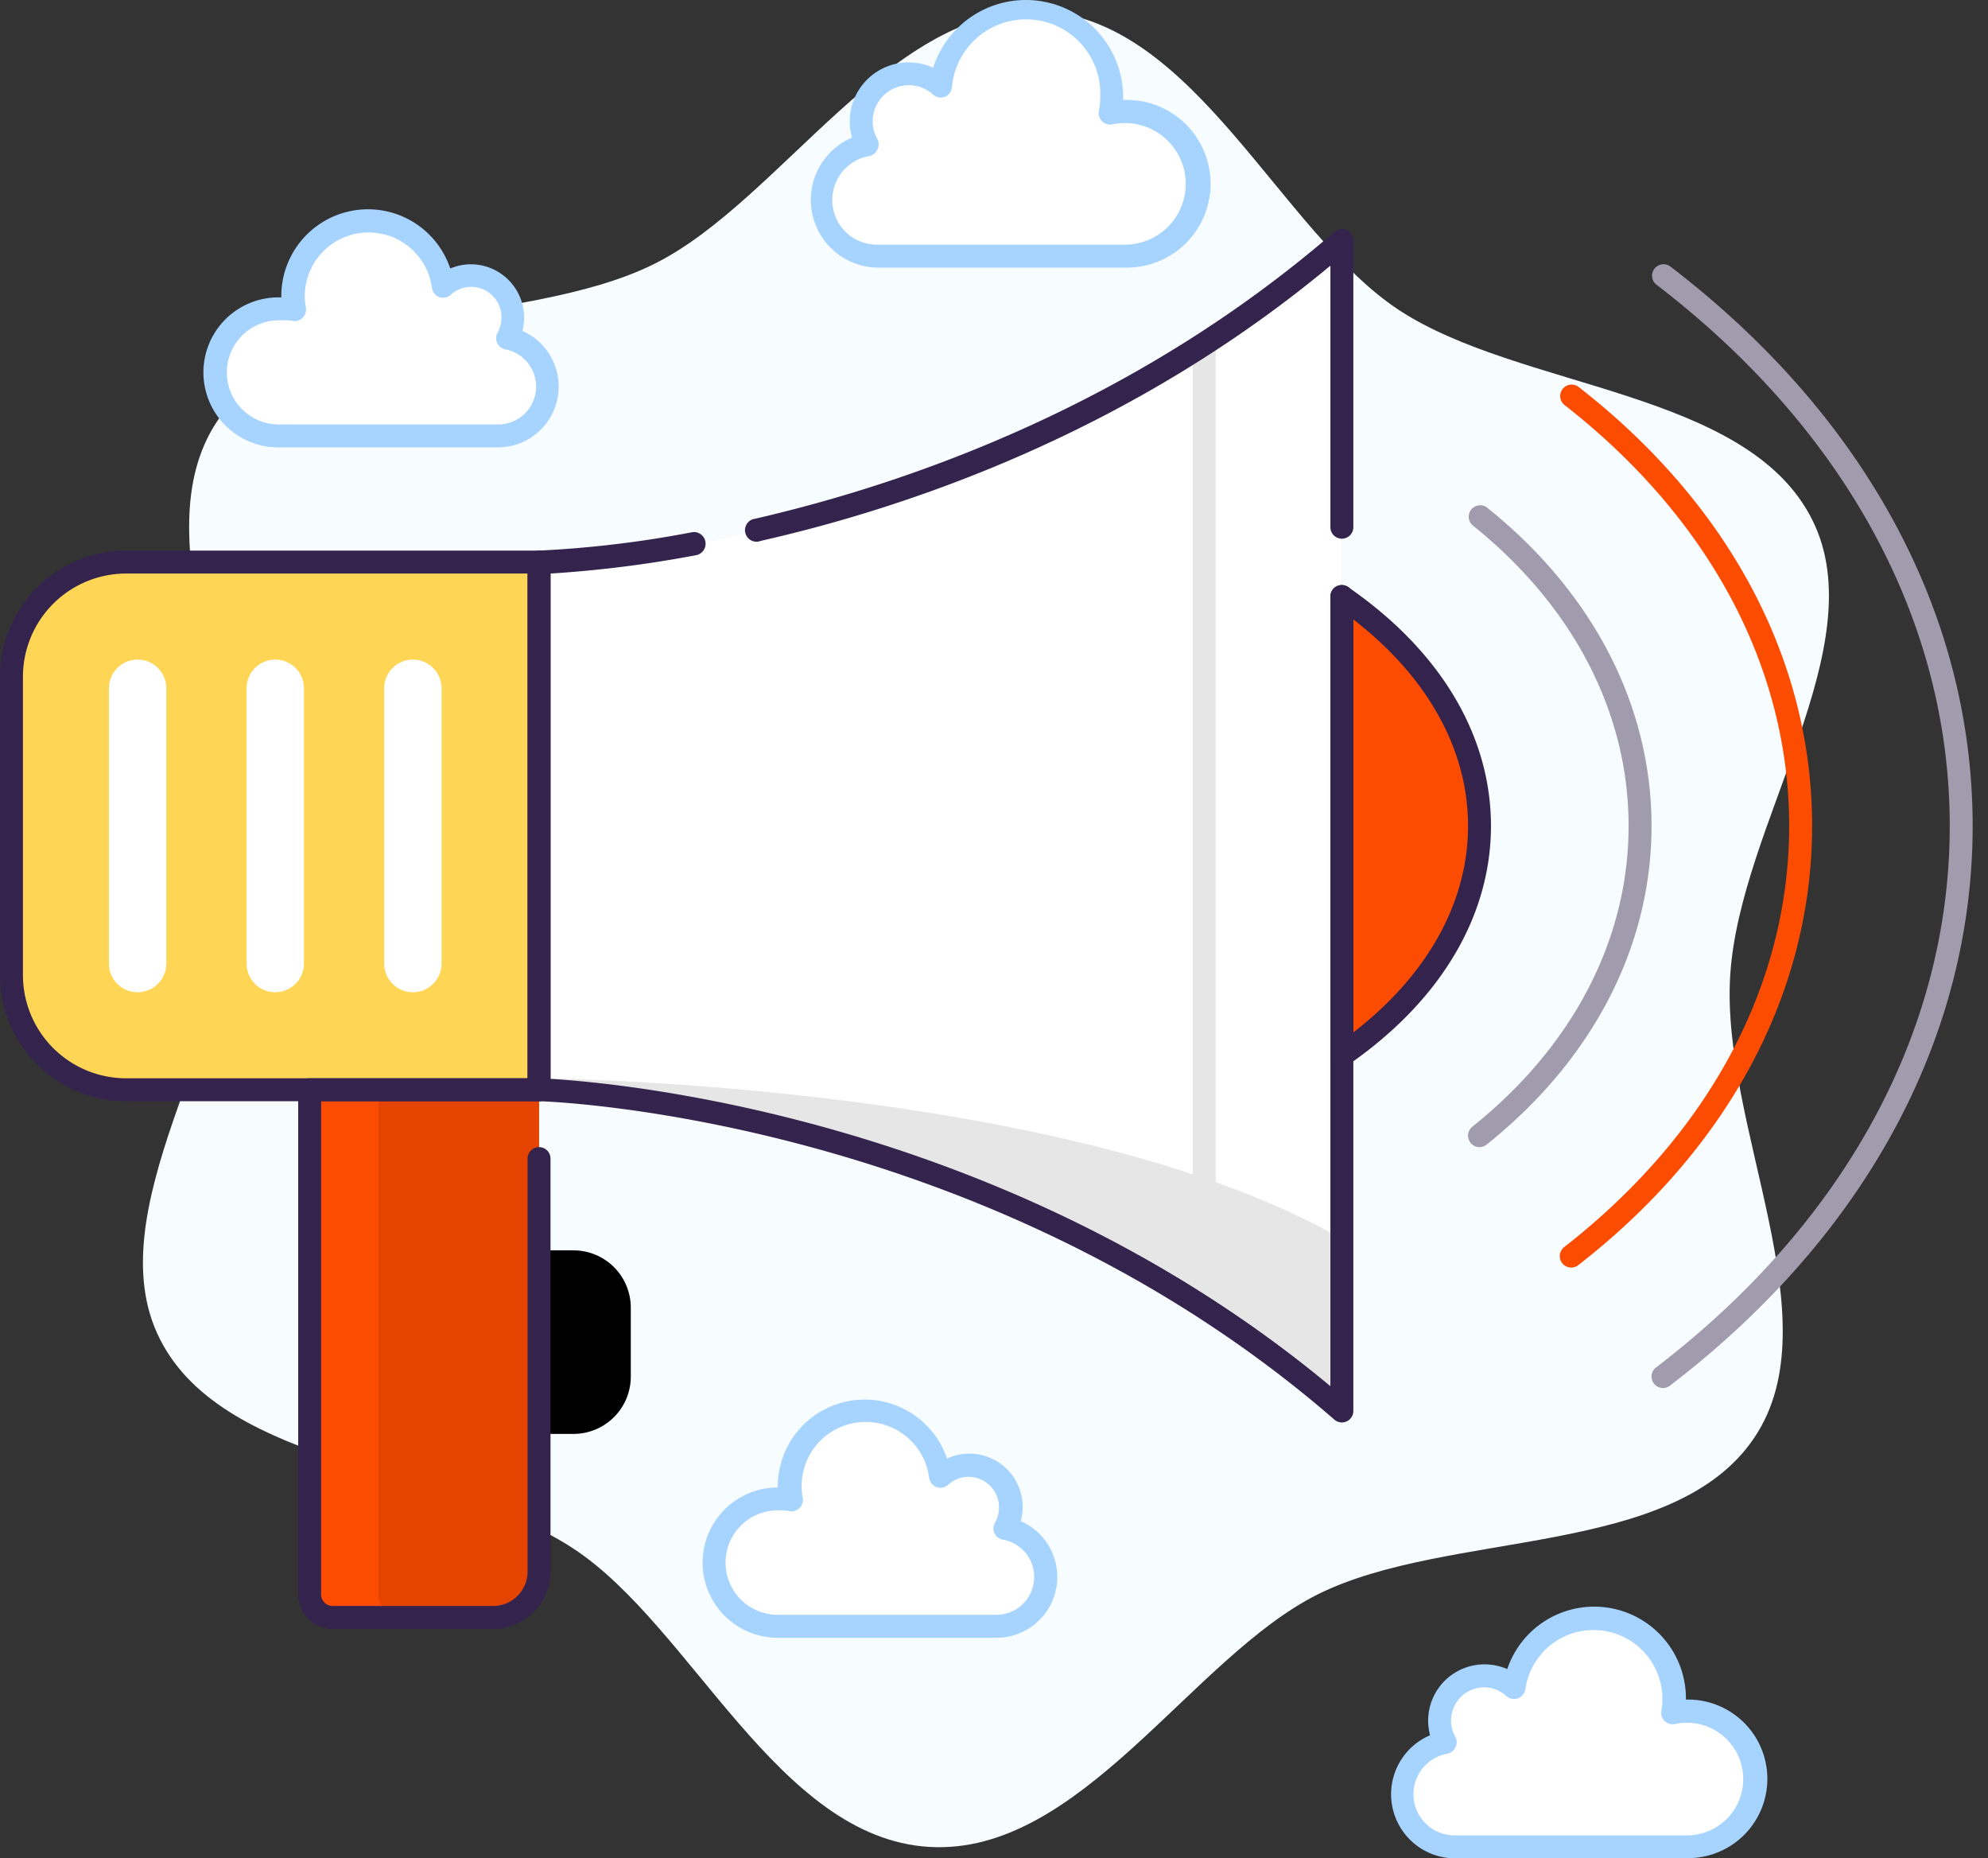 <svg width="107" height="100" viewBox="0 0 107 100" xmlns="http://www.w3.org/2000/svg">
    <rect x="0" y="0" width="107" height="100" fill="#333333" stroke="none"/>
    <g fill-rule="nonzero" fill="none">
        <path d="M56.174.615c8.16.507 12.74 11.84 19.093 16.05 6.555 4.321 18.766 4.284 22.272 11.303 3.401 6.79-3.902 16.383-4.414 24.513-.512 8.13 5.556 18.518 1.309 24.864-4.358 6.531-16.463 4.939-23.513 8.451-6.809 3.407-12.772 14.08-20.92 13.587-8.148-.494-12.76-11.859-19.136-16.05-6.556-4.321-18.766-4.284-22.272-11.303-3.402-6.79 3.901-16.383 4.413-24.512.513-8.13-5.555-18.52-1.308-24.865 4.358-6.531 16.463-4.938 23.513-8.45C42.062 10.794 48.026.121 56.174.614z" fill="#F7FCFF"/>
        <path d="M16.667 58.641h12.346v25.927a2.47 2.47 0 0 1-2.47 2.469h-8.641a1.235 1.235 0 0 1-1.235-1.235v-27.16z" fill="#FC4C02"/>
        <path d="M20.37 58.641h8.643v25.927a2.47 2.47 0 0 1-2.47 2.469h-4.938a1.235 1.235 0 0 1-1.234-1.235v-27.16z" fill="#E54400"/>
        <path d="M29.013 67.283h1.852a3.086 3.086 0 0 1 3.086 3.087v3.704a3.086 3.086 0 0 1-3.086 3.086h-1.852v-9.877z" fill="#000"/>
        <path d="M72.224 75.925C52.92 59.16 29.013 58.641 29.013 58.641V30.246s23.908-.519 43.21-17.285v62.964z" fill="#E6E6E6"/>
        <path d="M72.224 66.666c-14.704-8.432-43.211-8.642-43.211-8.642V30.246s23.908-.519 43.21-17.285v53.705z" fill="#FFF"/>
        <path d="M6.79 30.246h22.223V58.64H6.79a6.173 6.173 0 0 1-6.173-6.173v-16.05a6.173 6.173 0 0 1 6.173-6.172z" fill="#FFD555"/>
        <path d="M6.79 33.95h22.223V58.64H6.79a6.173 6.173 0 0 1-6.173-6.173V40.122A6.173 6.173 0 0 1 6.79 33.95z" fill="#FFD555"/>
        <path d="M72.224 32.098v24.691c9.876-6.79 9.876-17.87 0-24.691z" fill="#FC4C02"/>
        <path d="M26.544 87.654h-8.642a1.852 1.852 0 0 1-1.852-1.852v-27.16c0-.342.276-.618.617-.618h12.346a.617.617 0 1 1 0 1.235H17.284v26.543c0 .341.277.617.618.617h8.642c1.022 0 1.852-.829 1.852-1.851V62.345a.617.617 0 0 1 1.234 0v22.223a3.086 3.086 0 0 1-3.086 3.086z" fill="#34234D"/>
        <path fill="#E6E6E6" d="M64.199 18.523h1.235v51.84h-1.235z"/>
        <path d="M72.224 76.543a.616.616 0 0 1-.408-.155c-18.914-16.426-42.58-17.13-42.803-17.13a.617.617 0 0 1-.617-.617V30.246c0-.341.276-.618.617-.618a58.1 58.1 0 0 0 8.228-.987.627.627 0 0 1 .223 1.234 63.155 63.155 0 0 1-7.834.988v27.192c3.79.222 24.624 2.092 41.976 16.537V32.098a.617.617 0 1 1 1.235 0v43.827a.617.617 0 0 1-.617.618z" fill="#34234D"/>
        <path d="M40.79 29.147a.621.621 0 0 1-.141-1.235C48.964 26 61.119 21.74 71.816 12.48a.617.617 0 0 1 1.025.481v15.433a.618.618 0 0 1-1.235 0v-14.1C60.97 23.154 49.112 27.259 40.926 29.11a.53.53 0 0 1-.135.037zM29.013 59.259H6.79A6.79 6.79 0 0 1 0 52.469v-16.05a6.79 6.79 0 0 1 6.79-6.79h22.223c.34 0 .617.276.617.617V58.64c0 .341-.276.618-.617.618zM6.79 30.863a5.556 5.556 0 0 0-5.555 5.556v16.05a5.556 5.556 0 0 0 5.555 5.555h21.606V30.863H6.79z" fill="#34234D"/>
        <path d="M14.815 53.394c-.852 0-1.543-.69-1.543-1.543V37.036a1.543 1.543 0 0 1 3.086 0V51.85c0 .852-.69 1.543-1.543 1.543zM22.223 53.394c-.853 0-1.544-.69-1.544-1.543V37.036a1.543 1.543 0 0 1 3.087 0V51.85c0 .852-.691 1.543-1.543 1.543zM7.408 53.394c-.853 0-1.544-.69-1.544-1.543V37.036a1.543 1.543 0 0 1 3.087 0V51.85c0 .852-.691 1.543-1.543 1.543z" fill="#FFF"/>
        <path d="M72.224 57.407a.617.617 0 0 1-.617-.617V32.097c-.001-.232.127-.444.333-.55a.617.617 0 0 1 .617.043c4.963 3.42 7.691 7.982 7.691 12.852s-2.728 9.433-7.673 12.853a.617.617 0 0 1-.351.11zm.617-24.075v22.223c3.994-3.087 6.173-7 6.173-11.112 0-4.11-2.18-8.024-6.173-11.11z" fill="#34234D"/>
        <path d="M79.631 61.728a.617.617 0 0 1-.383-1.1c5.42-4.339 8.408-10.086 8.408-16.185 0-6.098-2.988-11.845-8.408-16.185a.617.617 0 0 1 .766-.963c5.722 4.574 8.876 10.667 8.876 17.148 0 6.482-3.154 12.575-8.876 17.149a.617.617 0 0 1-.383.136z" fill="#A09CAD"/>
        <path d="M84.57 68.21a.617.617 0 0 1-.377-1.106c7.784-6.068 12.105-14.117 12.105-22.66 0-8.544-4.321-16.593-12.105-22.661a.617.617 0 0 1 .753-.976c8.117 6.309 12.587 14.704 12.587 23.636 0 8.933-4.47 17.328-12.587 23.637a.615.615 0 0 1-.377.13z" fill="#FC4C02"/>
        <path d="M89.508 74.69a.616.616 0 0 1-.377-1.104c10.198-7.803 15.81-18.155 15.81-29.143 0-10.987-5.612-21.34-15.81-29.142a.617.617 0 0 1 .753-.975c10.507 8.037 16.29 18.734 16.29 30.117s-5.783 22.081-16.29 30.118a.615.615 0 0 1-.376.13z" fill="#A09CAD"/>
        <path d="M46.686 7.795a2.562 2.562 0 0 1 2.228-3.828 2.55 2.55 0 0 1 1.704.667 4.617 4.617 0 1 1 9.111 1.47c.264-.058.533-.087.803-.087a3.895 3.895 0 0 1 0 7.784H47.26a3.019 3.019 0 0 1-.574-5.988v-.018z" fill="#FFF"/>
        <path d="M60.55 14.4H47.26a3.642 3.642 0 0 1-1.401-6.994 3.173 3.173 0 0 1 4.37-3.76 5.235 5.235 0 0 1 10.223 1.587c.003.05.003.099 0 .148a4.512 4.512 0 1 1 .105 9.019h-.007zM48.914 4.585a1.95 1.95 0 0 0-1.944 1.95c0 .334.087.662.253.951a.617.617 0 0 1 0 .568.617.617 0 0 1-.444.346 2.401 2.401 0 0 0 .456 4.765H60.55a3.272 3.272 0 1 0-.672-6.475.617.617 0 0 1-.735-.716c.048-.244.073-.492.074-.741a4 4 0 0 0-7.982-.519.617.617 0 0 1-.395.5.617.617 0 0 1-.617-.123 1.944 1.944 0 0 0-1.309-.506z" fill="#A6D4FF"/>
        <path d="M77.78 93.765a2.401 2.401 0 0 1 3.703-2.957 4.33 4.33 0 1 1 8.642.562 4.247 4.247 0 0 1-.08.797 3.648 3.648 0 1 1 .753 7.216H78.335a2.833 2.833 0 0 1-.537-5.618h-.019z" fill="#FFF"/>
        <path d="M90.798 100H78.335a3.45 3.45 0 0 1-1.364-6.624 3.03 3.03 0 0 1 2.92-3.815c.424 0 .844.085 1.234.254a4.938 4.938 0 0 1 9.617 1.543v.099a4.266 4.266 0 1 1 .056 8.53V100zM79.89 90.796a1.79 1.79 0 0 0-1.79 1.79c0 .308.081.61.235.877.09.176.09.385 0 .562a.617.617 0 0 1-.445.345 2.216 2.216 0 0 0 .42 4.395h12.463a3.031 3.031 0 1 0-.617-5.994.617.617 0 0 1-.735-.722 3.706 3.706 0 1 0-7.32-1.16.617.617 0 0 1-1.025.376 1.784 1.784 0 0 0-1.186-.469z" fill="#A6D4FF"/>
        <path d="M54.087 82.24a2.253 2.253 0 0 0-3.475-2.777 4.062 4.062 0 1 0-8.019 1.277 3.235 3.235 0 0 0-.703-.08 3.426 3.426 0 0 0 0 6.852h11.728a2.66 2.66 0 0 0 .5-5.272h-.03z" fill="#FFF"/>
        <path d="M53.587 88.13H41.86a4.043 4.043 0 0 1 0-8.087v-.05a4.68 4.68 0 0 1 9.111-1.506 2.87 2.87 0 0 1 3.97 3.37 3.272 3.272 0 0 1-1.322 6.272h-.03zM41.86 81.276a2.809 2.809 0 1 0 0 5.618h11.728a2.037 2.037 0 0 0 .39-4.043.617.617 0 0 1-.427-.914c.141-.244.216-.52.216-.803a1.636 1.636 0 0 0-2.74-1.234.617.617 0 0 1-.618.123.617.617 0 0 1-.4-.5 3.445 3.445 0 1 0-6.804 1.068.617.617 0 0 1-.734.722 2.704 2.704 0 0 0-.587-.037h-.024z" fill="#A6D4FF"/>
        <path d="M27.315 18.196a2.253 2.253 0 0 0-3.469-2.796 4.056 4.056 0 0 0-8.074.524c0 .251.024.501.074.747a3.321 3.321 0 0 0-.704-.074 3.42 3.42 0 1 0 0 6.834H26.81a2.654 2.654 0 0 0 .506-5.26v.025z" fill="#FFF"/>
        <path d="M26.81 24.073H15.141a4.037 4.037 0 1 1 0-8.068v-.056a4.667 4.667 0 0 1 9.093-1.5 2.84 2.84 0 0 1 1.111-.228 2.87 2.87 0 0 1 2.772 3.586 3.272 3.272 0 0 1-1.309 6.266zm-11.668-6.834a2.803 2.803 0 1 0 0 5.6H26.81a2.037 2.037 0 0 0 .389-4.038.617.617 0 0 1-.42-.901c.136-.246.209-.522.21-.803a1.63 1.63 0 0 0-2.728-1.234.617.617 0 0 1-.618.123.617.617 0 0 1-.395-.5 3.438 3.438 0 0 0-6.845.445c0 .207.021.414.061.617a.617.617 0 0 1-.734.716 2.673 2.673 0 0 0-.587-.025z" fill="#A6D4FF"/>
    </g>
</svg>
